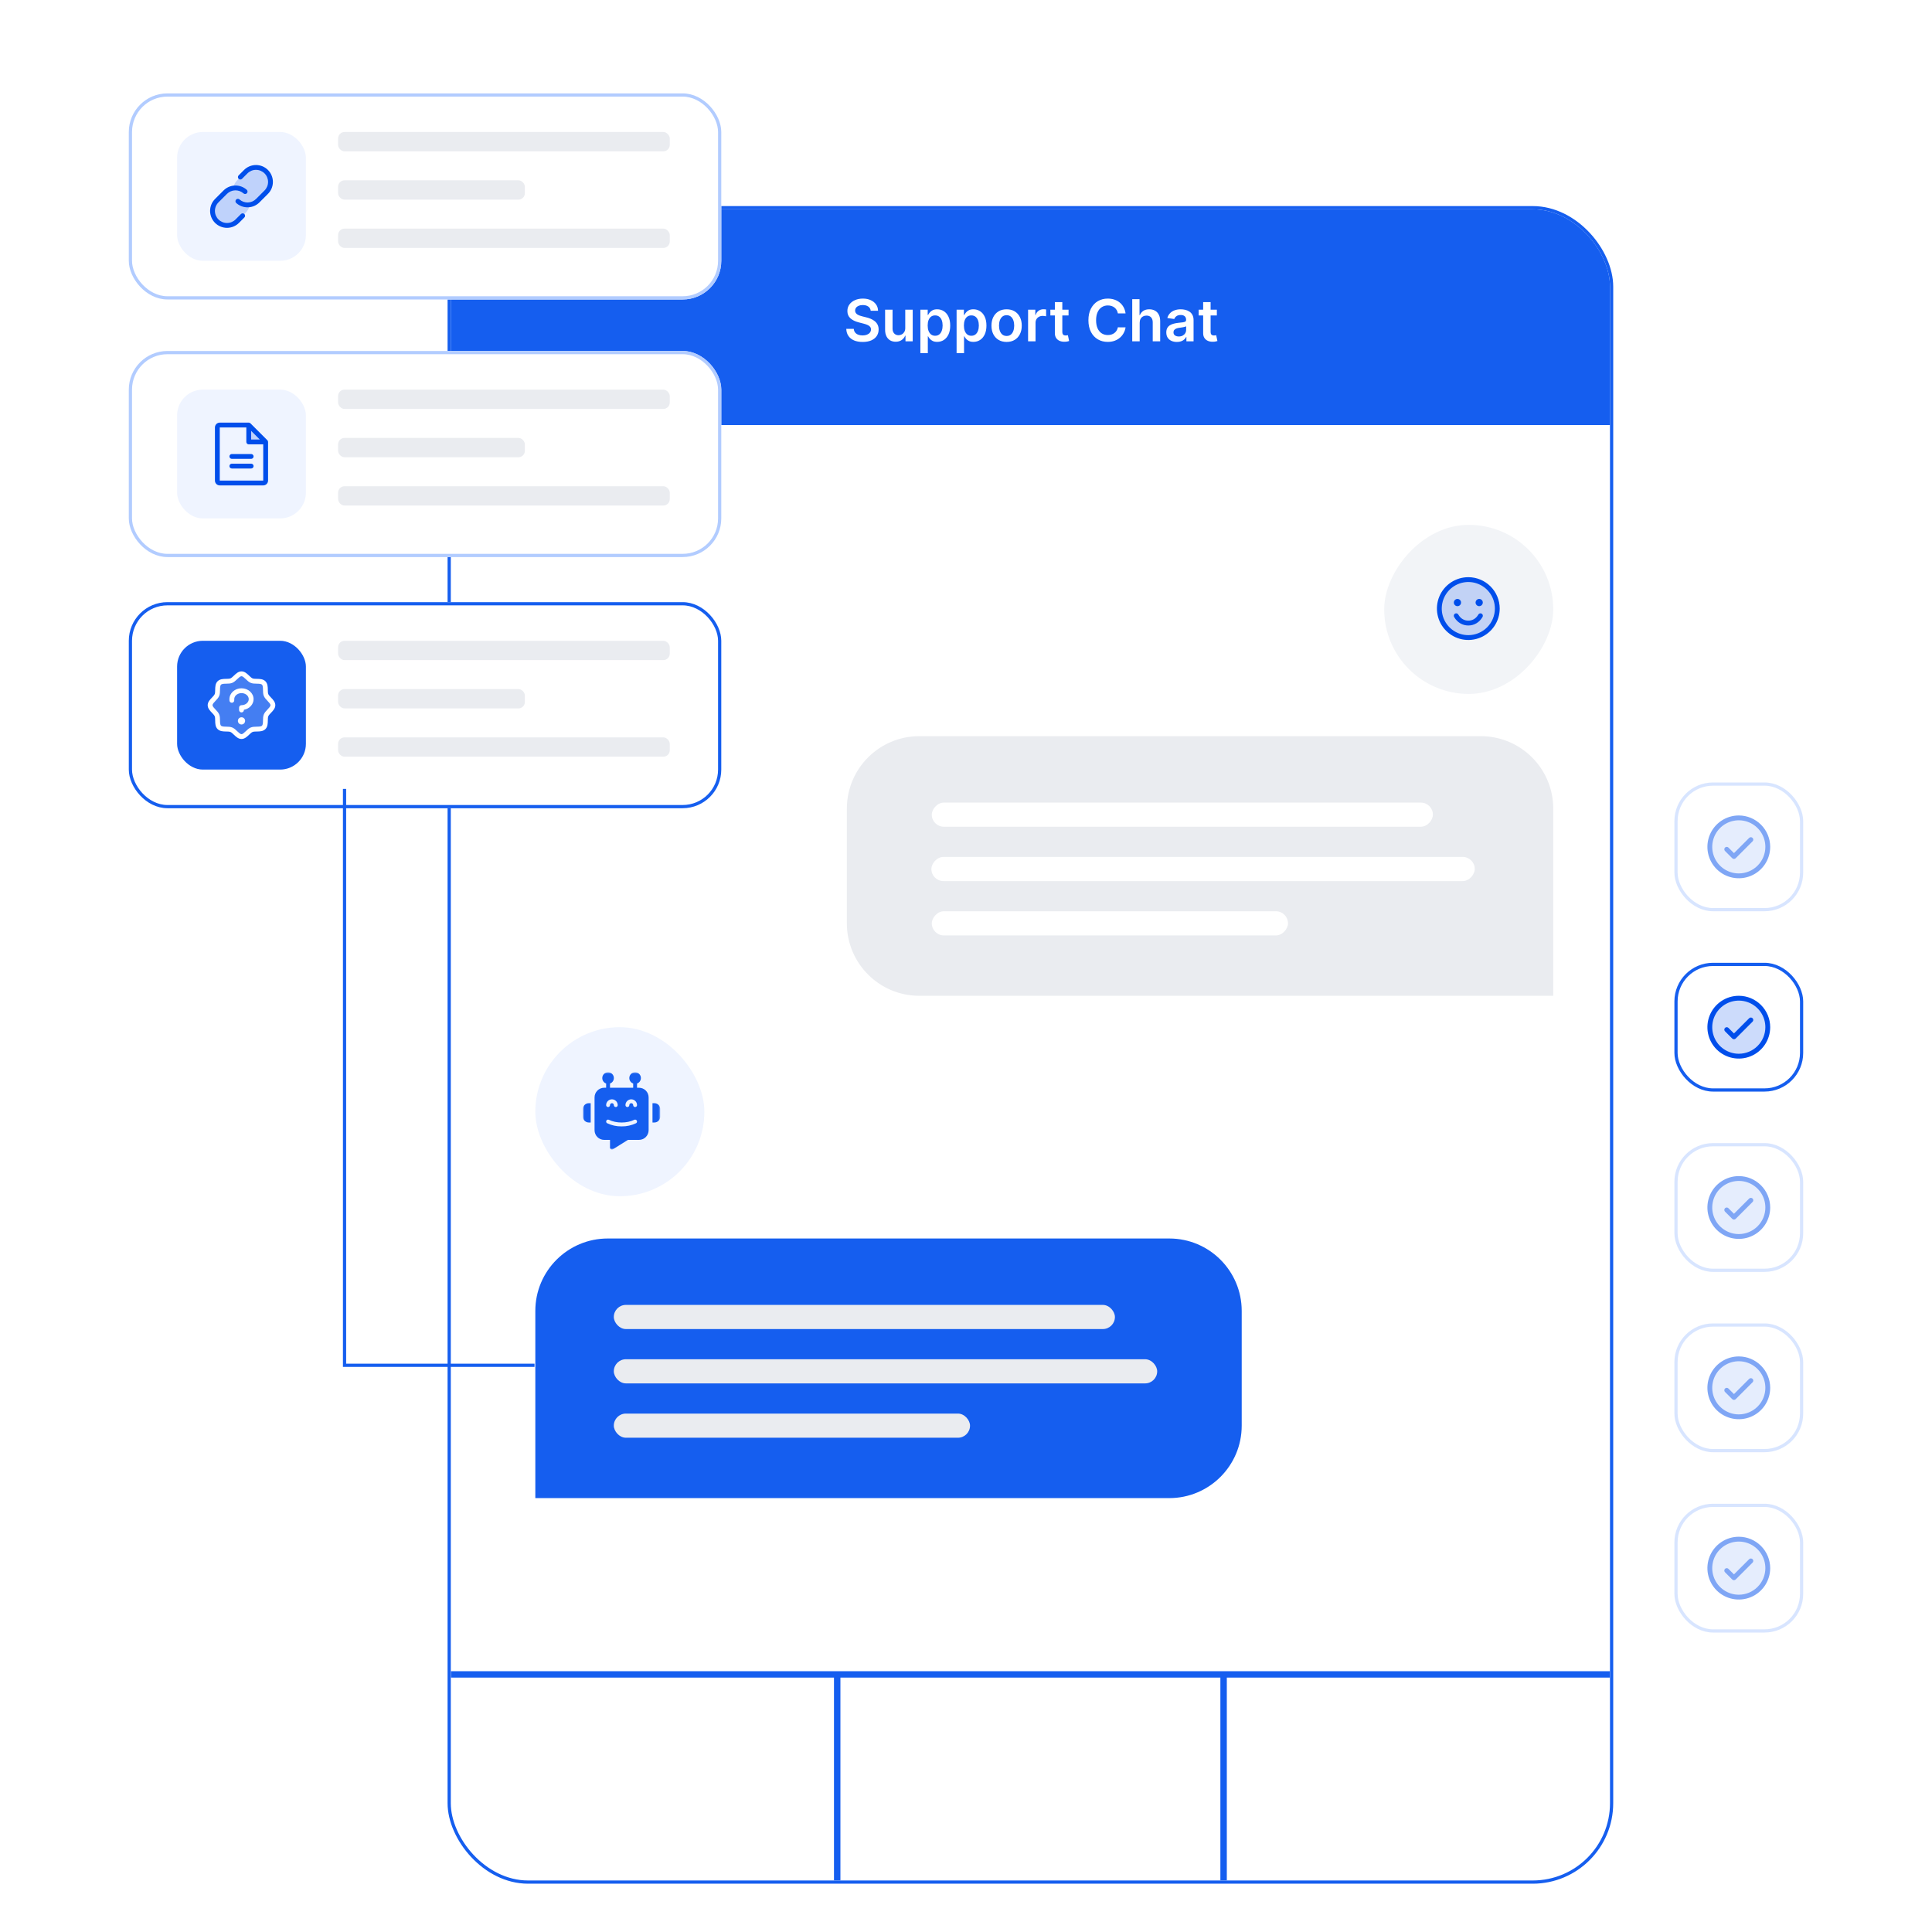 <svg width="600" height="600" viewBox="0 0 600 600" fill="none" xmlns="http://www.w3.org/2000/svg">
<g filter="url(#filter0_dd_770_3741)">
<g clip-path="url(#clip0_770_3741)">
<rect x="140" y="59" width="360" height="519" rx="24" fill="white"/>
<rect width="360" height="67" transform="translate(140 59)" fill="#155EEF"/>
<path d="M270.406 90.508C270.346 89.95 270.094 89.515 269.651 89.204C269.212 88.893 268.641 88.737 267.938 88.737C267.444 88.737 267.02 88.812 266.666 88.961C266.313 89.11 266.042 89.312 265.854 89.568C265.667 89.824 265.571 90.116 265.567 90.444C265.567 90.717 265.629 90.953 265.752 91.153C265.88 91.354 266.053 91.524 266.27 91.665C266.487 91.801 266.728 91.916 266.992 92.01C267.256 92.104 267.523 92.183 267.791 92.246L269.018 92.553C269.513 92.668 269.988 92.824 270.444 93.02C270.904 93.216 271.315 93.463 271.678 93.761C272.044 94.06 272.334 94.42 272.547 94.842C272.76 95.263 272.866 95.758 272.866 96.325C272.866 97.092 272.67 97.767 272.278 98.351C271.886 98.93 271.32 99.384 270.578 99.712C269.841 100.036 268.948 100.198 267.9 100.198C266.881 100.198 265.997 100.04 265.247 99.725C264.501 99.41 263.918 98.95 263.496 98.344C263.078 97.739 262.852 97.002 262.818 96.133H265.151C265.185 96.589 265.326 96.968 265.573 97.271C265.82 97.573 266.142 97.799 266.538 97.948C266.939 98.097 267.386 98.172 267.881 98.172C268.396 98.172 268.848 98.095 269.236 97.942C269.628 97.784 269.935 97.567 270.156 97.29C270.378 97.008 270.491 96.68 270.495 96.305C270.491 95.965 270.391 95.683 270.195 95.462C269.999 95.236 269.724 95.048 269.37 94.899C269.021 94.746 268.612 94.609 268.143 94.49L266.653 94.106C265.575 93.829 264.723 93.41 264.097 92.847C263.474 92.281 263.163 91.528 263.163 90.591C263.163 89.82 263.372 89.144 263.79 88.565C264.212 87.985 264.785 87.535 265.509 87.216C266.234 86.892 267.054 86.73 267.97 86.73C268.899 86.73 269.713 86.892 270.412 87.216C271.115 87.535 271.667 87.981 272.067 88.552C272.468 89.119 272.675 89.771 272.688 90.508H270.406ZM281.136 95.871V90.182H283.45V100H281.206V98.255H281.104C280.883 98.805 280.518 99.254 280.011 99.604C279.508 99.953 278.888 100.128 278.151 100.128C277.508 100.128 276.939 99.985 276.444 99.7C275.954 99.41 275.571 98.99 275.294 98.44C275.017 97.886 274.878 97.217 274.878 96.433V90.182H277.192V96.075C277.192 96.697 277.363 97.192 277.704 97.558C278.045 97.925 278.492 98.108 279.046 98.108C279.387 98.108 279.717 98.025 280.037 97.859C280.356 97.692 280.618 97.445 280.823 97.117C281.032 96.785 281.136 96.369 281.136 95.871ZM285.83 103.682V90.182H288.105V91.805H288.239C288.359 91.567 288.527 91.313 288.744 91.045C288.962 90.772 289.256 90.54 289.626 90.348C289.997 90.152 290.47 90.054 291.045 90.054C291.804 90.054 292.488 90.248 293.097 90.636C293.711 91.019 294.197 91.588 294.555 92.342C294.917 93.092 295.098 94.013 295.098 95.104C295.098 96.182 294.921 97.098 294.567 97.852C294.214 98.606 293.732 99.182 293.123 99.578C292.513 99.974 291.823 100.173 291.052 100.173C290.489 100.173 290.023 100.079 289.652 99.891C289.281 99.704 288.983 99.478 288.757 99.214C288.536 98.945 288.363 98.692 288.239 98.453H288.143V103.682H285.83ZM288.099 95.091C288.099 95.726 288.188 96.282 288.367 96.759C288.55 97.237 288.813 97.609 289.153 97.878C289.499 98.142 289.916 98.274 290.406 98.274C290.918 98.274 291.346 98.138 291.691 97.865C292.036 97.588 292.296 97.211 292.471 96.734C292.65 96.252 292.739 95.704 292.739 95.091C292.739 94.481 292.652 93.94 292.477 93.467C292.303 92.994 292.043 92.624 291.697 92.355C291.352 92.087 290.922 91.952 290.406 91.952C289.912 91.952 289.492 92.082 289.147 92.342C288.802 92.602 288.54 92.967 288.361 93.435C288.186 93.904 288.099 94.456 288.099 95.091ZM297.08 103.682V90.182H299.355V91.805H299.489C299.609 91.567 299.777 91.313 299.994 91.045C300.212 90.772 300.506 90.54 300.876 90.348C301.247 90.152 301.72 90.054 302.295 90.054C303.054 90.054 303.738 90.248 304.347 90.636C304.961 91.019 305.447 91.588 305.805 92.342C306.167 93.092 306.348 94.013 306.348 95.104C306.348 96.182 306.171 97.098 305.817 97.852C305.464 98.606 304.982 99.182 304.373 99.578C303.763 99.974 303.073 100.173 302.302 100.173C301.739 100.173 301.273 100.079 300.902 99.891C300.531 99.704 300.233 99.478 300.007 99.214C299.786 98.945 299.613 98.692 299.489 98.453H299.393V103.682H297.08ZM299.349 95.091C299.349 95.726 299.438 96.282 299.617 96.759C299.8 97.237 300.063 97.609 300.403 97.878C300.749 98.142 301.166 98.274 301.656 98.274C302.168 98.274 302.596 98.138 302.941 97.865C303.286 97.588 303.546 97.211 303.721 96.734C303.9 96.252 303.989 95.704 303.989 95.091C303.989 94.481 303.902 93.94 303.727 93.467C303.553 92.994 303.293 92.624 302.947 92.355C302.602 92.087 302.172 91.952 301.656 91.952C301.162 91.952 300.742 92.082 300.397 92.342C300.052 92.602 299.79 92.967 299.611 93.435C299.436 93.904 299.349 94.456 299.349 95.091ZM312.612 100.192C311.653 100.192 310.822 99.981 310.119 99.559C309.416 99.137 308.871 98.547 308.483 97.788C308.099 97.03 307.908 96.144 307.908 95.129C307.908 94.115 308.099 93.227 308.483 92.464C308.871 91.701 309.416 91.109 310.119 90.687C310.822 90.265 311.653 90.054 312.612 90.054C313.571 90.054 314.402 90.265 315.105 90.687C315.808 91.109 316.352 91.701 316.735 92.464C317.123 93.227 317.317 94.115 317.317 95.129C317.317 96.144 317.123 97.03 316.735 97.788C316.352 98.547 315.808 99.137 315.105 99.559C314.402 99.981 313.571 100.192 312.612 100.192ZM312.625 98.338C313.145 98.338 313.58 98.195 313.929 97.91C314.278 97.62 314.538 97.232 314.709 96.746C314.884 96.261 314.971 95.719 314.971 95.123C314.971 94.522 314.884 93.979 314.709 93.493C314.538 93.003 314.278 92.613 313.929 92.323C313.58 92.033 313.145 91.888 312.625 91.888C312.092 91.888 311.649 92.033 311.295 92.323C310.946 92.613 310.684 93.003 310.509 93.493C310.339 93.979 310.254 94.522 310.254 95.123C310.254 95.719 310.339 96.261 310.509 96.746C310.684 97.232 310.946 97.62 311.295 97.91C311.649 98.195 312.092 98.338 312.625 98.338ZM319.281 100V90.182H321.524V91.818H321.627C321.806 91.251 322.112 90.815 322.547 90.508C322.986 90.197 323.487 90.041 324.049 90.041C324.177 90.041 324.32 90.048 324.477 90.06C324.639 90.069 324.774 90.084 324.88 90.105V92.234C324.782 92.2 324.627 92.17 324.414 92.144C324.205 92.114 324.002 92.099 323.806 92.099C323.384 92.099 323.005 92.191 322.669 92.374C322.336 92.553 322.074 92.803 321.882 93.122C321.691 93.442 321.595 93.81 321.595 94.228V100H319.281ZM331.847 90.182V91.972H326.203V90.182H331.847ZM327.597 87.829H329.911V97.047C329.911 97.358 329.958 97.597 330.051 97.763C330.149 97.925 330.277 98.035 330.435 98.095C330.593 98.155 330.767 98.185 330.959 98.185C331.104 98.185 331.236 98.174 331.355 98.153C331.479 98.131 331.573 98.112 331.637 98.095L332.026 99.904C331.903 99.947 331.726 99.994 331.496 100.045C331.27 100.096 330.993 100.126 330.665 100.134C330.085 100.151 329.563 100.064 329.099 99.872C328.634 99.676 328.266 99.374 327.993 98.965C327.725 98.555 327.593 98.044 327.597 97.43V87.829ZM349.555 91.326H347.164C347.096 90.934 346.971 90.587 346.787 90.284C346.604 89.977 346.376 89.717 346.103 89.504C345.831 89.291 345.52 89.131 345.17 89.025C344.825 88.914 344.452 88.859 344.051 88.859C343.34 88.859 342.709 89.038 342.159 89.396C341.61 89.749 341.179 90.269 340.868 90.955C340.557 91.637 340.402 92.47 340.402 93.454C340.402 94.456 340.557 95.3 340.868 95.986C341.184 96.668 341.614 97.183 342.159 97.533C342.709 97.878 343.338 98.05 344.045 98.05C344.437 98.05 344.804 97.999 345.145 97.897C345.49 97.79 345.799 97.635 346.071 97.43C346.348 97.226 346.581 96.974 346.768 96.676C346.96 96.378 347.092 96.037 347.164 95.653L349.555 95.666C349.466 96.288 349.272 96.872 348.973 97.418C348.679 97.963 348.294 98.445 347.816 98.862C347.339 99.276 346.781 99.599 346.142 99.834C345.502 100.064 344.793 100.179 344.013 100.179C342.863 100.179 341.836 99.913 340.932 99.38C340.029 98.847 339.317 98.078 338.797 97.072C338.277 96.067 338.017 94.861 338.017 93.454C338.017 92.044 338.279 90.838 338.804 89.837C339.328 88.831 340.042 88.062 340.945 87.529C341.848 86.996 342.871 86.73 344.013 86.73C344.742 86.73 345.419 86.832 346.046 87.037C346.672 87.242 347.23 87.542 347.721 87.938C348.211 88.33 348.613 88.812 348.929 89.383C349.248 89.95 349.457 90.597 349.555 91.326ZM353.938 94.247V100H351.624V86.909H353.887V91.85H354.002C354.232 91.296 354.588 90.859 355.07 90.54C355.556 90.216 356.173 90.054 356.923 90.054C357.605 90.054 358.2 90.197 358.707 90.482C359.214 90.768 359.606 91.185 359.883 91.735C360.164 92.285 360.305 92.956 360.305 93.749V100H357.991V94.106C357.991 93.446 357.82 92.933 357.48 92.566C357.143 92.195 356.67 92.01 356.061 92.01C355.651 92.01 355.285 92.099 354.961 92.278C354.642 92.453 354.39 92.707 354.207 93.039C354.028 93.371 353.938 93.774 353.938 94.247ZM365.489 100.198C364.867 100.198 364.306 100.087 363.808 99.866C363.313 99.64 362.921 99.308 362.632 98.869C362.346 98.43 362.203 97.888 362.203 97.245C362.203 96.691 362.306 96.233 362.51 95.871C362.715 95.508 362.994 95.219 363.347 95.001C363.701 94.784 364.1 94.62 364.543 94.509C364.99 94.394 365.453 94.311 365.93 94.26C366.505 94.2 366.972 94.147 367.33 94.1C367.688 94.049 367.948 93.972 368.11 93.87C368.276 93.763 368.359 93.599 368.359 93.378V93.34C368.359 92.858 368.216 92.485 367.931 92.221C367.645 91.957 367.234 91.825 366.697 91.825C366.13 91.825 365.681 91.948 365.348 92.195C365.02 92.442 364.798 92.734 364.683 93.071L362.523 92.764C362.693 92.168 362.975 91.669 363.367 91.269C363.759 90.864 364.238 90.561 364.805 90.361C365.372 90.156 365.998 90.054 366.684 90.054C367.157 90.054 367.628 90.109 368.097 90.22C368.566 90.331 368.994 90.514 369.382 90.77C369.769 91.021 370.08 91.364 370.315 91.799C370.553 92.234 370.673 92.777 370.673 93.429V100H368.448V98.651H368.372C368.231 98.924 368.033 99.18 367.777 99.418C367.526 99.653 367.208 99.842 366.825 99.987C366.445 100.128 366 100.198 365.489 100.198ZM366.09 98.498C366.554 98.498 366.957 98.406 367.298 98.223C367.639 98.035 367.901 97.788 368.084 97.481C368.271 97.175 368.365 96.84 368.365 96.478V95.321C368.293 95.381 368.169 95.436 367.994 95.487C367.824 95.538 367.632 95.583 367.419 95.621C367.206 95.66 366.995 95.694 366.786 95.724C366.578 95.754 366.396 95.779 366.243 95.8C365.898 95.847 365.589 95.924 365.316 96.031C365.044 96.137 364.828 96.286 364.671 96.478C364.513 96.665 364.434 96.908 364.434 97.207C364.434 97.633 364.59 97.954 364.901 98.172C365.212 98.389 365.608 98.498 366.09 98.498ZM377.902 90.182V91.972H372.258V90.182H377.902ZM373.651 87.829H375.965V97.047C375.965 97.358 376.012 97.597 376.106 97.763C376.204 97.925 376.332 98.035 376.49 98.095C376.647 98.155 376.822 98.185 377.014 98.185C377.159 98.185 377.291 98.174 377.41 98.153C377.534 98.131 377.627 98.112 377.691 98.095L378.081 99.904C377.958 99.947 377.781 99.994 377.551 100.045C377.325 100.096 377.048 100.126 376.72 100.134C376.14 100.151 375.618 100.064 375.154 99.872C374.689 99.676 374.32 99.374 374.048 98.965C373.779 98.555 373.647 98.044 373.651 97.43V87.829Z" fill="white"/>
<g clip-path="url(#clip1_770_3741)">
<path d="M379 514V578H381V514H379ZM261 578V514H259V578H261Z" fill="#155EEF" mask="url(#path-6-inside-2_770_3741)"/>
</g>
<path d="M140 515H500V513H140V515Z" fill="#155EEF" mask="url(#path-4-inside-1_770_3741)"/>
<path d="M166.25 401.125C166.25 388.699 176.324 378.625 188.75 378.625H363.125C375.551 378.625 385.625 388.699 385.625 401.125V436.75C385.625 449.176 375.551 459.25 363.125 459.25H166.25V401.125Z" fill="#155EEF"/>
<rect x="190.625" y="399.25" width="155.625" height="7.5" rx="3.75" fill="#EAECF0"/>
<rect x="190.625" y="416.125" width="168.75" height="7.5" rx="3.75" fill="#EAECF0"/>
<rect x="190.625" y="433" width="110.625" height="7.5" rx="3.75" fill="#EAECF0"/>
<path d="M482.375 245.125C482.375 232.699 472.301 222.625 459.875 222.625H285.5C273.074 222.625 263 232.699 263 245.125V280.75C263 293.176 273.074 303.25 285.5 303.25H482.375V245.125Z" fill="#EAECF0"/>
<rect width="155.625" height="7.5" rx="3.75" transform="matrix(-1 0 0 1 445 243.25)" fill="white"/>
<rect width="168.75" height="7.5" rx="3.75" transform="matrix(-1 0 0 1 458 260.125)" fill="white"/>
<rect width="110.625" height="7.5" rx="3.75" transform="matrix(-1 0 0 1 400 277)" fill="white"/>
<rect x="166.25" y="313" width="52.5" height="52.5" rx="26.25" fill="#EFF4FF"/>
<mask id="mask0_770_3741" style="mask-type:luminance" maskUnits="userSpaceOnUse" x="181" y="327" width="24" height="24">
<path d="M205 327H181V351H205V327Z" fill="white"/>
</mask>
<g mask="url(#mask0_770_3741)">
<path d="M198.439 331.806H197.839V330.496C198.666 330.204 199.161 329.359 199.013 328.495C198.865 327.631 198.116 327 197.239 327C196.363 327 195.614 327.631 195.466 328.495C195.318 329.359 195.813 330.204 196.64 330.496V331.806H189.442V330.496C190.268 330.204 190.764 329.359 190.616 328.495C190.467 327.631 189.719 327 188.842 327C187.966 327 187.217 327.631 187.069 328.495C186.92 329.359 187.416 330.204 188.242 330.496V331.806H187.642C185.987 331.808 184.645 333.15 184.643 334.805V345.002C184.645 346.658 185.987 347.999 187.642 348.001H189.442V350.4C189.442 350.507 189.471 350.612 189.525 350.705C189.579 350.797 189.657 350.873 189.751 350.925C189.845 350.977 189.95 351.003 190.057 351C190.164 350.997 190.269 350.965 190.359 350.909L195.012 348.001H198.439C200.095 348 201.437 346.658 201.438 345.002V334.805C201.437 333.15 200.095 331.808 198.439 331.806ZM190.042 335.405C191.035 335.406 191.84 336.211 191.841 337.204C191.841 337.536 191.573 337.804 191.241 337.804C190.91 337.804 190.642 337.536 190.642 337.204C190.642 336.873 190.373 336.605 190.042 336.605C189.71 336.605 189.442 336.873 189.442 337.204C189.442 337.536 189.173 337.804 188.842 337.804C188.511 337.804 188.242 337.536 188.242 337.204C188.243 336.211 189.048 335.406 190.042 335.405ZM197.508 342.839C196.112 343.498 194.584 343.83 193.041 343.809C191.497 343.83 189.97 343.498 188.574 342.839C188.277 342.691 188.157 342.331 188.306 342.035C188.454 341.738 188.814 341.618 189.11 341.766C191.351 342.886 194.731 342.886 196.971 341.766C197.268 341.618 197.628 341.738 197.776 342.035C197.924 342.331 197.804 342.691 197.508 342.839ZM197.239 337.804C197.08 337.804 196.928 337.741 196.815 337.629C196.703 337.516 196.64 337.363 196.64 337.204C196.64 336.873 196.371 336.605 196.04 336.605C195.709 336.605 195.44 336.873 195.44 337.204C195.44 337.536 195.172 337.804 194.84 337.804C194.509 337.804 194.24 337.536 194.24 337.204C194.24 336.211 195.046 335.405 196.04 335.405C197.034 335.405 197.839 336.211 197.839 337.204C197.839 337.363 197.776 337.516 197.664 337.629C197.551 337.741 197.399 337.804 197.239 337.804ZM203.238 336.605H202.638V342.603H203.238C204.231 342.602 205.036 341.797 205.037 340.803V338.404C205.036 337.411 204.231 336.606 203.238 336.605ZM181.044 338.404V340.803C181.046 341.797 181.851 342.602 182.844 342.603H183.444V336.605H182.844C181.851 336.606 181.046 337.411 181.044 338.404Z" fill="#155EEF"/>
</g>
<rect width="52.5" height="52.5" rx="26.25" transform="matrix(-1 0 0 1 482.375 157)" fill="#F2F4F7"/>
<path opacity="0.2" d="M465 183C465 184.78 464.472 186.52 463.483 188C462.494 189.48 461.089 190.634 459.444 191.315C457.8 191.996 455.99 192.174 454.244 191.827C452.498 191.48 450.895 190.623 449.636 189.364C448.377 188.105 447.52 186.502 447.173 184.756C446.826 183.01 447.004 181.2 447.685 179.556C448.366 177.911 449.52 176.506 451 175.517C452.48 174.528 454.22 174 456 174C458.387 174 460.676 174.948 462.364 176.636C464.052 178.324 465 180.613 465 183Z" fill="#004EEB"/>
<path d="M456 173.25C454.072 173.25 452.187 173.822 450.583 174.893C448.98 175.965 447.73 177.487 446.992 179.269C446.254 181.05 446.061 183.011 446.437 184.902C446.814 186.793 447.742 188.531 449.106 189.894C450.469 191.258 452.207 192.186 454.098 192.563C455.989 192.939 457.95 192.746 459.731 192.008C461.513 191.27 463.035 190.02 464.107 188.417C465.178 186.813 465.75 184.928 465.75 183C465.747 180.415 464.719 177.937 462.891 176.109C461.063 174.281 458.585 173.253 456 173.25ZM456 191.25C454.368 191.25 452.773 190.766 451.417 189.86C450.06 188.953 449.002 187.665 448.378 186.157C447.754 184.65 447.59 182.991 447.909 181.391C448.227 179.79 449.013 178.32 450.166 177.166C451.32 176.013 452.79 175.227 454.391 174.909C455.991 174.59 457.65 174.754 459.157 175.378C460.665 176.002 461.953 177.06 462.86 178.417C463.766 179.773 464.25 181.368 464.25 183C464.248 185.187 463.378 187.284 461.831 188.831C460.284 190.378 458.187 191.248 456 191.25ZM451.5 181.125C451.5 180.902 451.566 180.685 451.69 180.5C451.813 180.315 451.989 180.171 452.194 180.086C452.4 180 452.626 179.978 452.844 180.022C453.063 180.065 453.263 180.172 453.42 180.33C453.578 180.487 453.685 180.687 453.728 180.906C453.772 181.124 453.75 181.35 453.664 181.556C453.579 181.761 453.435 181.937 453.25 182.06C453.065 182.184 452.848 182.25 452.625 182.25C452.327 182.25 452.04 182.131 451.83 181.92C451.619 181.71 451.5 181.423 451.5 181.125ZM460.5 181.125C460.5 181.348 460.434 181.565 460.31 181.75C460.187 181.935 460.011 182.079 459.806 182.164C459.6 182.25 459.374 182.272 459.156 182.228C458.937 182.185 458.737 182.078 458.58 181.92C458.422 181.763 458.315 181.563 458.272 181.344C458.228 181.126 458.25 180.9 458.336 180.694C458.421 180.489 458.565 180.313 458.75 180.19C458.935 180.066 459.153 180 459.375 180C459.673 180 459.96 180.119 460.17 180.33C460.381 180.54 460.5 180.827 460.5 181.125ZM460.399 185.625C459.434 187.293 457.831 188.25 456 188.25C454.169 188.25 452.566 187.294 451.601 185.625C451.547 185.54 451.511 185.444 451.494 185.344C451.478 185.245 451.482 185.142 451.506 185.044C451.53 184.946 451.573 184.854 451.634 184.773C451.695 184.692 451.771 184.624 451.859 184.573C451.946 184.523 452.043 184.49 452.144 184.478C452.244 184.466 452.346 184.474 452.443 184.502C452.54 184.531 452.631 184.578 452.709 184.642C452.787 184.706 452.852 184.785 452.899 184.875C453.599 186.085 454.7 186.75 456 186.75C457.3 186.75 458.401 186.084 459.101 184.875C459.148 184.785 459.213 184.706 459.291 184.642C459.369 184.578 459.46 184.531 459.557 184.502C459.654 184.474 459.756 184.466 459.856 184.478C459.957 184.49 460.054 184.523 460.141 184.573C460.229 184.624 460.305 184.692 460.366 184.773C460.427 184.854 460.47 184.946 460.494 185.044C460.518 185.142 460.522 185.245 460.506 185.344C460.489 185.444 460.453 185.54 460.399 185.625Z" fill="#004EEB"/>
</g>
<rect x="139.5" y="58.5" width="361" height="520" rx="24.5" stroke="#155EEF"/>
</g>
<g filter="url(#filter1_dd_770_3741)">
<rect x="40" y="181" width="184" height="64" rx="12" fill="white"/>
<rect x="55" y="193" width="40" height="40" rx="8" fill="#155EEF"/>
<path opacity="0.2" d="M84.75 213C84.75 214.173 83.079 215.058 82.624 216.158C82.185 217.22 82.757 219.031 81.894 219.894C81.032 220.758 79.22 220.185 78.158 220.624C77.062 221.079 76.172 222.75 75 222.75C73.828 222.75 72.938 221.079 71.842 220.624C70.78 220.185 68.968 220.757 68.106 219.894C67.243 219.032 67.815 217.22 67.376 216.158C66.921 215.063 65.25 214.172 65.25 213C65.25 211.828 66.921 210.937 67.376 209.842C67.815 208.781 67.243 206.968 68.106 206.106C68.968 205.243 70.781 205.815 71.842 205.376C72.942 204.921 73.828 203.25 75 203.25C76.172 203.25 77.062 204.921 78.158 205.376C79.22 205.815 81.032 205.243 81.894 206.106C82.757 206.968 82.185 208.78 82.624 209.842C83.079 210.942 84.75 211.828 84.75 213Z" fill="white"/>
<path d="M84.174 210.639C83.821 210.27 83.455 209.889 83.317 209.555C83.19 209.248 83.183 208.74 83.175 208.248C83.161 207.333 83.146 206.296 82.425 205.575C81.704 204.854 80.667 204.839 79.752 204.825C79.26 204.817 78.752 204.81 78.445 204.682C78.112 204.545 77.73 204.179 77.361 203.826C76.714 203.204 75.979 202.5 75 202.5C74.021 202.5 73.287 203.204 72.639 203.826C72.27 204.179 71.889 204.545 71.555 204.682C71.25 204.81 70.74 204.817 70.248 204.825C69.333 204.839 68.296 204.854 67.575 205.575C66.854 206.296 66.844 207.333 66.825 208.248C66.817 208.74 66.81 209.248 66.683 209.555C66.545 209.888 66.179 210.27 65.826 210.639C65.204 211.286 64.5 212.021 64.5 213C64.5 213.979 65.204 214.713 65.826 215.361C66.179 215.73 66.545 216.111 66.683 216.445C66.81 216.752 66.817 217.26 66.825 217.752C66.839 218.667 66.854 219.704 67.575 220.425C68.296 221.146 69.333 221.161 70.248 221.175C70.74 221.182 71.248 221.19 71.555 221.318C71.888 221.455 72.27 221.821 72.639 222.174C73.286 222.796 74.021 223.5 75 223.5C75.979 223.5 76.713 222.796 77.361 222.174C77.73 221.821 78.111 221.455 78.445 221.318C78.752 221.19 79.26 221.182 79.752 221.175C80.667 221.161 81.704 221.146 82.425 220.425C83.146 219.704 83.161 218.667 83.175 217.752C83.183 217.26 83.19 216.752 83.317 216.445C83.455 216.112 83.821 215.73 84.174 215.361C84.796 214.714 85.5 213.979 85.5 213C85.5 212.021 84.796 211.287 84.174 210.639ZM83.092 214.323C82.642 214.792 82.177 215.276 81.931 215.872C81.695 216.443 81.684 217.097 81.675 217.73C81.666 218.386 81.655 219.073 81.364 219.364C81.072 219.654 80.39 219.666 79.73 219.675C79.097 219.684 78.443 219.695 77.872 219.931C77.276 220.177 76.792 220.642 76.323 221.092C75.854 221.541 75.375 222 75 222C74.625 222 74.142 221.539 73.677 221.092C73.212 220.644 72.724 220.177 72.128 219.931C71.557 219.695 70.903 219.684 70.27 219.675C69.614 219.666 68.927 219.655 68.636 219.364C68.346 219.072 68.334 218.39 68.325 217.73C68.316 217.097 68.305 216.443 68.069 215.872C67.823 215.276 67.358 214.792 66.908 214.323C66.459 213.854 66 213.375 66 213C66 212.625 66.461 212.142 66.908 211.677C67.356 211.212 67.823 210.724 68.069 210.128C68.305 209.557 68.316 208.903 68.325 208.27C68.334 207.614 68.345 206.927 68.636 206.636C68.928 206.346 69.61 206.334 70.27 206.325C70.903 206.316 71.557 206.305 72.128 206.069C72.724 205.822 73.208 205.357 73.677 204.908C74.146 204.459 74.625 204 75 204C75.375 204 75.858 204.461 76.323 204.908C76.788 205.356 77.276 205.822 77.872 206.069C78.443 206.305 79.097 206.316 79.73 206.325C80.386 206.334 81.073 206.345 81.364 206.636C81.654 206.928 81.666 207.61 81.675 208.27C81.684 208.903 81.695 209.557 81.931 210.128C82.177 210.724 82.642 211.208 83.092 211.677C83.541 212.146 84 212.625 84 213C84 213.375 83.539 213.858 83.092 214.323ZM76.125 217.875C76.125 218.098 76.059 218.315 75.935 218.5C75.812 218.685 75.636 218.829 75.43 218.914C75.225 219 74.999 219.022 74.781 218.978C74.562 218.935 74.362 218.828 74.204 218.67C74.047 218.513 73.94 218.313 73.897 218.094C73.853 217.876 73.876 217.65 73.961 217.444C74.046 217.239 74.19 217.063 74.375 216.94C74.56 216.816 74.778 216.75 75 216.75C75.298 216.75 75.585 216.869 75.796 217.08C76.007 217.29 76.125 217.577 76.125 217.875ZM78.75 211.125C78.75 212.754 77.46 214.118 75.75 214.432V214.5C75.75 214.699 75.671 214.89 75.53 215.03C75.39 215.171 75.199 215.25 75 215.25C74.801 215.25 74.61 215.171 74.47 215.03C74.329 214.89 74.25 214.699 74.25 214.5V213.75C74.25 213.551 74.329 213.36 74.47 213.22C74.61 213.079 74.801 213 75 213C76.24 213 77.25 212.156 77.25 211.125C77.25 210.094 76.24 209.25 75 209.25C73.76 209.25 72.75 210.094 72.75 211.125V211.5C72.75 211.699 72.671 211.89 72.53 212.03C72.39 212.171 72.199 212.25 72 212.25C71.801 212.25 71.61 212.171 71.47 212.03C71.329 211.89 71.25 211.699 71.25 211.5V211.125C71.25 209.264 72.932 207.75 75 207.75C77.068 207.75 78.75 209.264 78.75 211.125Z" fill="white"/>
<rect x="105" y="193" width="103" height="6" rx="2" fill="#EAECF0"/>
<rect x="105" y="208" width="58" height="6" rx="2" fill="#EAECF0"/>
<rect x="105" y="223" width="103" height="6" rx="2" fill="#EAECF0"/>
<rect x="40.5" y="181.5" width="183" height="63" rx="11.5" stroke="#155EEF"/>
</g>
<g filter="url(#filter2_dd_770_3741)">
<rect x="40" y="103" width="184" height="64" rx="12" fill="white"/>
<rect x="55" y="115" width="40" height="40" rx="8" fill="#EFF4FF"/>
<path opacity="0.2" d="M82.5 131.25H77.25V126L82.5 131.25Z" fill="#004EEB"/>
<path d="M83.031 130.719L77.781 125.469C77.711 125.4 77.628 125.345 77.537 125.307C77.446 125.269 77.349 125.25 77.25 125.25H68.25C67.852 125.25 67.471 125.408 67.189 125.689C66.908 125.971 66.75 126.352 66.75 126.75V143.25C66.75 143.648 66.908 144.029 67.189 144.311C67.471 144.592 67.852 144.75 68.25 144.75H81.75C82.148 144.75 82.529 144.592 82.811 144.311C83.092 144.029 83.25 143.648 83.25 143.25V131.25C83.25 131.151 83.231 131.054 83.193 130.963C83.156 130.872 83.1 130.789 83.031 130.719ZM78 127.81L80.69 130.5H78V127.81ZM81.75 143.25H68.25V126.75H76.5V131.25C76.5 131.449 76.579 131.64 76.72 131.78C76.86 131.921 77.051 132 77.25 132H81.75V143.25ZM78.75 135.75C78.75 135.949 78.671 136.14 78.53 136.28C78.39 136.421 78.199 136.5 78 136.5H72C71.801 136.5 71.61 136.421 71.47 136.28C71.329 136.14 71.25 135.949 71.25 135.75C71.25 135.551 71.329 135.36 71.47 135.22C71.61 135.079 71.801 135 72 135H78C78.199 135 78.39 135.079 78.53 135.22C78.671 135.36 78.75 135.551 78.75 135.75ZM78.75 138.75C78.75 138.949 78.671 139.14 78.53 139.28C78.39 139.421 78.199 139.5 78 139.5H72C71.801 139.5 71.61 139.421 71.47 139.28C71.329 139.14 71.25 138.949 71.25 138.75C71.25 138.551 71.329 138.36 71.47 138.22C71.61 138.079 71.801 138 72 138H78C78.199 138 78.39 138.079 78.53 138.22C78.671 138.36 78.75 138.551 78.75 138.75Z" fill="#004EEB"/>
<rect x="105" y="115" width="103" height="6" rx="2" fill="#EAECF0"/>
<rect x="105" y="130" width="58" height="6" rx="2" fill="#EAECF0"/>
<rect x="105" y="145" width="103" height="6" rx="2" fill="#EAECF0"/>
<rect x="40.5" y="103.5" width="183" height="63" rx="11.5" stroke="#B2CCFF"/>
</g>
<g filter="url(#filter3_dd_770_3741)">
<rect x="40" y="23" width="184" height="64" rx="12" fill="white"/>
<rect x="55" y="35" width="40" height="40" rx="8" fill="#EFF4FF"/>
<path opacity="0.2" d="M82.682 53.682L80.057 56.307C79.384 56.982 78.513 57.425 77.571 57.571C77.425 58.513 76.982 59.384 76.307 60.057L73.682 62.682C72.836 63.514 71.695 63.979 70.508 63.974C69.32 63.969 68.183 63.495 67.344 62.656C66.504 61.817 66.031 60.679 66.026 59.492C66.021 58.305 66.486 57.164 67.318 56.318L69.943 53.693C70.616 53.018 71.487 52.575 72.429 52.429C72.575 51.487 73.018 50.616 73.693 49.943L76.318 47.318C77.164 46.486 78.305 46.021 79.492 46.026C80.68 46.031 81.817 46.505 82.656 47.344C83.496 48.183 83.969 49.321 83.974 50.508C83.979 51.695 83.514 52.836 82.682 53.682Z" fill="#004EEB"/>
<path d="M75.894 60.471C76.035 60.612 76.114 60.803 76.114 61.001C76.114 61.2 76.035 61.391 75.894 61.532L74.213 63.219C73.227 64.204 71.891 64.757 70.497 64.757C69.104 64.756 67.768 64.202 66.783 63.217C65.799 62.231 65.245 60.895 65.246 59.502C65.246 58.108 65.8 56.772 66.786 55.788L69.422 53.152C70.368 52.205 71.641 51.655 72.98 51.615C74.318 51.575 75.622 52.048 76.623 52.938C76.772 53.07 76.863 53.256 76.874 53.455C76.886 53.654 76.819 53.85 76.687 53.999C76.554 54.148 76.368 54.239 76.169 54.25C75.97 54.262 75.775 54.195 75.625 54.062C74.91 53.428 73.98 53.09 73.024 53.118C72.068 53.147 71.159 53.539 70.483 54.215L67.847 56.849C67.144 57.552 66.748 58.506 66.748 59.501C66.748 60.496 67.144 61.45 67.847 62.153C68.55 62.856 69.504 63.252 70.499 63.252C71.494 63.252 72.448 62.856 73.151 62.153L74.833 60.471C74.903 60.401 74.986 60.346 75.077 60.309C75.168 60.271 75.265 60.251 75.364 60.251C75.462 60.251 75.56 60.271 75.651 60.309C75.742 60.346 75.825 60.401 75.894 60.471ZM83.214 46.784C82.229 45.8 80.893 45.248 79.501 45.248C78.109 45.248 76.773 45.8 75.787 46.784L74.106 48.468C73.965 48.609 73.886 48.8 73.886 48.999C73.886 49.198 73.965 49.389 74.106 49.529C74.247 49.67 74.438 49.749 74.637 49.749C74.836 49.749 75.026 49.669 75.167 49.529L76.849 47.847C77.552 47.144 78.506 46.748 79.501 46.748C80.496 46.748 81.45 47.144 82.153 47.847C82.857 48.55 83.252 49.504 83.252 50.499C83.252 51.494 82.857 52.448 82.153 53.151L79.517 55.788C78.841 56.463 77.931 56.855 76.976 56.883C76.02 56.911 75.089 56.573 74.375 55.938C74.301 55.872 74.215 55.822 74.121 55.789C74.028 55.757 73.929 55.744 73.831 55.75C73.732 55.755 73.636 55.781 73.547 55.824C73.458 55.867 73.379 55.927 73.314 56.001C73.248 56.075 73.198 56.161 73.165 56.255C73.133 56.348 73.12 56.447 73.126 56.545C73.132 56.644 73.157 56.74 73.2 56.829C73.243 56.918 73.303 56.997 73.377 57.062C74.378 57.952 75.681 58.426 77.02 58.386C78.359 58.346 79.632 57.797 80.578 56.85L83.214 54.214C84.198 53.229 84.751 51.893 84.751 50.5C84.751 49.107 84.198 47.771 83.214 46.786V46.784Z" fill="#004EEB"/>
<rect x="105" y="35" width="103" height="6" rx="2" fill="#EAECF0"/>
<rect x="105" y="50" width="58" height="6" rx="2" fill="#EAECF0"/>
<rect x="105" y="65" width="103" height="6" rx="2" fill="#EAECF0"/>
<rect x="40.5" y="23.5" width="183" height="63" rx="11.5" stroke="#B2CCFF"/>
</g>
<path d="M166 424H107V245" stroke="#155EEF"/>
<g opacity="0.5" filter="url(#filter4_dd_770_3741)">
<rect x="520" y="237" width="40" height="40" rx="12" fill="white"/>
<path opacity="0.2" d="M549 257C549 258.78 548.472 260.52 547.483 262C546.494 263.48 545.089 264.634 543.444 265.315C541.8 265.996 539.99 266.174 538.244 265.827C536.498 265.48 534.895 264.623 533.636 263.364C532.377 262.105 531.52 260.502 531.173 258.756C530.826 257.01 531.004 255.2 531.685 253.556C532.366 251.911 533.52 250.506 535 249.517C536.48 248.528 538.22 248 540 248C542.387 248 544.676 248.948 546.364 250.636C548.052 252.324 549 254.613 549 257Z" fill="#004EEB"/>
<path d="M544.281 254.219C544.35 254.289 544.406 254.372 544.443 254.463C544.481 254.554 544.501 254.651 544.501 254.75C544.501 254.849 544.481 254.946 544.443 255.037C544.406 255.128 544.35 255.211 544.281 255.281L539.031 260.531C538.961 260.6 538.878 260.656 538.787 260.693C538.696 260.731 538.599 260.751 538.5 260.751C538.401 260.751 538.304 260.731 538.213 260.693C538.122 260.656 538.039 260.6 537.969 260.531L535.719 258.281C535.579 258.14 535.5 257.949 535.5 257.75C535.5 257.551 535.579 257.36 535.719 257.219C535.86 257.079 536.051 257 536.25 257C536.449 257 536.64 257.079 536.781 257.219L538.5 258.94L543.219 254.219C543.289 254.15 543.372 254.094 543.463 254.057C543.554 254.019 543.651 253.999 543.75 253.999C543.849 253.999 543.946 254.019 544.037 254.057C544.128 254.094 544.211 254.15 544.281 254.219ZM549.75 257C549.75 258.928 549.178 260.813 548.107 262.417C547.035 264.02 545.513 265.27 543.731 266.008C541.95 266.746 539.989 266.939 538.098 266.563C536.207 266.186 534.469 265.258 533.106 263.894C531.742 262.531 530.814 260.793 530.437 258.902C530.061 257.011 530.254 255.05 530.992 253.269C531.73 251.487 532.98 249.965 534.583 248.893C536.187 247.822 538.072 247.25 540 247.25C542.585 247.253 545.063 248.281 546.891 250.109C548.719 251.937 549.747 254.415 549.75 257ZM548.25 257C548.25 255.368 547.766 253.773 546.86 252.417C545.953 251.06 544.665 250.002 543.157 249.378C541.65 248.754 539.991 248.59 538.391 248.909C536.79 249.227 535.32 250.013 534.166 251.166C533.013 252.32 532.227 253.79 531.909 255.391C531.59 256.991 531.754 258.65 532.378 260.157C533.002 261.665 534.06 262.953 535.417 263.86C536.773 264.766 538.368 265.25 540 265.25C542.187 265.248 544.284 264.378 545.831 262.831C547.378 261.284 548.248 259.187 548.25 257Z" fill="#004EEB"/>
<rect x="520.5" y="237.5" width="39" height="39" rx="11.5" stroke="#B2CCFF"/>
</g>
<g filter="url(#filter5_dd_770_3741)">
<rect x="520" y="293" width="40" height="40" rx="12" fill="white"/>
<path opacity="0.2" d="M549 313C549 314.78 548.472 316.52 547.483 318C546.494 319.48 545.089 320.634 543.444 321.315C541.8 321.996 539.99 322.174 538.244 321.827C536.498 321.48 534.895 320.623 533.636 319.364C532.377 318.105 531.52 316.502 531.173 314.756C530.826 313.01 531.004 311.2 531.685 309.556C532.366 307.911 533.52 306.506 535 305.517C536.48 304.528 538.22 304 540 304C542.387 304 544.676 304.948 546.364 306.636C548.052 308.324 549 310.613 549 313Z" fill="#004EEB"/>
<path d="M544.281 310.219C544.35 310.289 544.406 310.372 544.443 310.463C544.481 310.554 544.501 310.651 544.501 310.75C544.501 310.849 544.481 310.946 544.443 311.037C544.406 311.128 544.35 311.211 544.281 311.281L539.031 316.531C538.961 316.6 538.878 316.656 538.787 316.693C538.696 316.731 538.599 316.751 538.5 316.751C538.401 316.751 538.304 316.731 538.213 316.693C538.122 316.656 538.039 316.6 537.969 316.531L535.719 314.281C535.579 314.14 535.5 313.949 535.5 313.75C535.5 313.551 535.579 313.36 535.719 313.219C535.86 313.079 536.051 313 536.25 313C536.449 313 536.64 313.079 536.781 313.219L538.5 314.94L543.219 310.219C543.289 310.15 543.372 310.094 543.463 310.057C543.554 310.019 543.651 309.999 543.75 309.999C543.849 309.999 543.946 310.019 544.037 310.057C544.128 310.094 544.211 310.15 544.281 310.219ZM549.75 313C549.75 314.928 549.178 316.813 548.107 318.417C547.035 320.02 545.513 321.27 543.731 322.008C541.95 322.746 539.989 322.939 538.098 322.563C536.207 322.186 534.469 321.258 533.106 319.894C531.742 318.531 530.814 316.793 530.437 314.902C530.061 313.011 530.254 311.05 530.992 309.269C531.73 307.487 532.98 305.965 534.583 304.893C536.187 303.822 538.072 303.25 540 303.25C542.585 303.253 545.063 304.281 546.891 306.109C548.719 307.937 549.747 310.415 549.75 313ZM548.25 313C548.25 311.368 547.766 309.773 546.86 308.417C545.953 307.06 544.665 306.002 543.157 305.378C541.65 304.754 539.991 304.59 538.391 304.909C536.79 305.227 535.32 306.013 534.166 307.166C533.013 308.32 532.227 309.79 531.909 311.391C531.59 312.991 531.754 314.65 532.378 316.157C533.002 317.665 534.06 318.953 535.417 319.86C536.773 320.766 538.368 321.25 540 321.25C542.187 321.248 544.284 320.378 545.831 318.831C547.378 317.284 548.248 315.187 548.25 313Z" fill="#004EEB"/>
<rect x="520.5" y="293.5" width="39" height="39" rx="11.5" stroke="#155EEF"/>
</g>
<g opacity="0.5" filter="url(#filter6_dd_770_3741)">
<rect x="520" y="349" width="40" height="40" rx="12" fill="white"/>
<path opacity="0.2" d="M549 369C549 370.78 548.472 372.52 547.483 374C546.494 375.48 545.089 376.634 543.444 377.315C541.8 377.996 539.99 378.174 538.244 377.827C536.498 377.48 534.895 376.623 533.636 375.364C532.377 374.105 531.52 372.502 531.173 370.756C530.826 369.01 531.004 367.2 531.685 365.556C532.366 363.911 533.52 362.506 535 361.517C536.48 360.528 538.22 360 540 360C542.387 360 544.676 360.948 546.364 362.636C548.052 364.324 549 366.613 549 369Z" fill="#004EEB"/>
<path d="M544.281 366.219C544.35 366.289 544.406 366.372 544.443 366.463C544.481 366.554 544.501 366.651 544.501 366.75C544.501 366.849 544.481 366.946 544.443 367.037C544.406 367.128 544.35 367.211 544.281 367.281L539.031 372.531C538.961 372.6 538.878 372.656 538.787 372.693C538.696 372.731 538.599 372.751 538.5 372.751C538.401 372.751 538.304 372.731 538.213 372.693C538.122 372.656 538.039 372.6 537.969 372.531L535.719 370.281C535.579 370.14 535.5 369.949 535.5 369.75C535.5 369.551 535.579 369.36 535.719 369.219C535.86 369.079 536.051 369 536.25 369C536.449 369 536.64 369.079 536.781 369.219L538.5 370.94L543.219 366.219C543.289 366.15 543.372 366.094 543.463 366.057C543.554 366.019 543.651 365.999 543.75 365.999C543.849 365.999 543.946 366.019 544.037 366.057C544.128 366.094 544.211 366.15 544.281 366.219ZM549.75 369C549.75 370.928 549.178 372.813 548.107 374.417C547.035 376.02 545.513 377.27 543.731 378.008C541.95 378.746 539.989 378.939 538.098 378.563C536.207 378.186 534.469 377.258 533.106 375.894C531.742 374.531 530.814 372.793 530.437 370.902C530.061 369.011 530.254 367.05 530.992 365.269C531.73 363.487 532.98 361.965 534.583 360.893C536.187 359.822 538.072 359.25 540 359.25C542.585 359.253 545.063 360.281 546.891 362.109C548.719 363.937 549.747 366.415 549.75 369ZM548.25 369C548.25 367.368 547.766 365.773 546.86 364.417C545.953 363.06 544.665 362.002 543.157 361.378C541.65 360.754 539.991 360.59 538.391 360.909C536.79 361.227 535.32 362.013 534.166 363.166C533.013 364.32 532.227 365.79 531.909 367.391C531.59 368.991 531.754 370.65 532.378 372.157C533.002 373.665 534.06 374.953 535.417 375.86C536.773 376.766 538.368 377.25 540 377.25C542.187 377.248 544.284 376.378 545.831 374.831C547.378 373.284 548.248 371.187 548.25 369Z" fill="#004EEB"/>
<rect x="520.5" y="349.5" width="39" height="39" rx="11.5" stroke="#B2CCFF"/>
</g>
<g opacity="0.5" filter="url(#filter7_dd_770_3741)">
<rect x="520" y="405" width="40" height="40" rx="12" fill="white"/>
<path opacity="0.2" d="M549 425C549 426.78 548.472 428.52 547.483 430C546.494 431.48 545.089 432.634 543.444 433.315C541.8 433.996 539.99 434.174 538.244 433.827C536.498 433.48 534.895 432.623 533.636 431.364C532.377 430.105 531.52 428.502 531.173 426.756C530.826 425.01 531.004 423.2 531.685 421.556C532.366 419.911 533.52 418.506 535 417.517C536.48 416.528 538.22 416 540 416C542.387 416 544.676 416.948 546.364 418.636C548.052 420.324 549 422.613 549 425Z" fill="#004EEB"/>
<path d="M544.281 422.219C544.35 422.289 544.406 422.372 544.443 422.463C544.481 422.554 544.501 422.651 544.501 422.75C544.501 422.849 544.481 422.946 544.443 423.037C544.406 423.128 544.35 423.211 544.281 423.281L539.031 428.531C538.961 428.6 538.878 428.656 538.787 428.693C538.696 428.731 538.599 428.751 538.5 428.751C538.401 428.751 538.304 428.731 538.213 428.693C538.122 428.656 538.039 428.6 537.969 428.531L535.719 426.281C535.579 426.14 535.5 425.949 535.5 425.75C535.5 425.551 535.579 425.36 535.719 425.219C535.86 425.079 536.051 425 536.25 425C536.449 425 536.64 425.079 536.781 425.219L538.5 426.94L543.219 422.219C543.289 422.15 543.372 422.094 543.463 422.057C543.554 422.019 543.651 421.999 543.75 421.999C543.849 421.999 543.946 422.019 544.037 422.057C544.128 422.094 544.211 422.15 544.281 422.219ZM549.75 425C549.75 426.928 549.178 428.813 548.107 430.417C547.035 432.02 545.513 433.27 543.731 434.008C541.95 434.746 539.989 434.939 538.098 434.563C536.207 434.186 534.469 433.258 533.106 431.894C531.742 430.531 530.814 428.793 530.437 426.902C530.061 425.011 530.254 423.05 530.992 421.269C531.73 419.487 532.98 417.965 534.583 416.893C536.187 415.822 538.072 415.25 540 415.25C542.585 415.253 545.063 416.281 546.891 418.109C548.719 419.937 549.747 422.415 549.75 425ZM548.25 425C548.25 423.368 547.766 421.773 546.86 420.417C545.953 419.06 544.665 418.002 543.157 417.378C541.65 416.754 539.991 416.59 538.391 416.909C536.79 417.227 535.32 418.013 534.166 419.166C533.013 420.32 532.227 421.79 531.909 423.391C531.59 424.991 531.754 426.65 532.378 428.157C533.002 429.665 534.06 430.953 535.417 431.86C536.773 432.766 538.368 433.25 540 433.25C542.187 433.248 544.284 432.378 545.831 430.831C547.378 429.284 548.248 427.187 548.25 425Z" fill="#004EEB"/>
<rect x="520.5" y="405.5" width="39" height="39" rx="11.5" stroke="#B2CCFF"/>
</g>
<g opacity="0.5" filter="url(#filter8_dd_770_3741)">
<rect x="520" y="461" width="40" height="40" rx="12" fill="white"/>
<path opacity="0.2" d="M549 481C549 482.78 548.472 484.52 547.483 486C546.494 487.48 545.089 488.634 543.444 489.315C541.8 489.996 539.99 490.174 538.244 489.827C536.498 489.48 534.895 488.623 533.636 487.364C532.377 486.105 531.52 484.502 531.173 482.756C530.826 481.01 531.004 479.2 531.685 477.556C532.366 475.911 533.52 474.506 535 473.517C536.48 472.528 538.22 472 540 472C542.387 472 544.676 472.948 546.364 474.636C548.052 476.324 549 478.613 549 481Z" fill="#004EEB"/>
<path d="M544.281 478.219C544.35 478.289 544.406 478.372 544.443 478.463C544.481 478.554 544.501 478.651 544.501 478.75C544.501 478.849 544.481 478.946 544.443 479.037C544.406 479.128 544.35 479.211 544.281 479.281L539.031 484.531C538.961 484.6 538.878 484.656 538.787 484.693C538.696 484.731 538.599 484.751 538.5 484.751C538.401 484.751 538.304 484.731 538.213 484.693C538.122 484.656 538.039 484.6 537.969 484.531L535.719 482.281C535.579 482.14 535.5 481.949 535.5 481.75C535.5 481.551 535.579 481.36 535.719 481.219C535.86 481.079 536.051 481 536.25 481C536.449 481 536.64 481.079 536.781 481.219L538.5 482.94L543.219 478.219C543.289 478.15 543.372 478.094 543.463 478.057C543.554 478.019 543.651 477.999 543.75 477.999C543.849 477.999 543.946 478.019 544.037 478.057C544.128 478.094 544.211 478.15 544.281 478.219ZM549.75 481C549.75 482.928 549.178 484.813 548.107 486.417C547.035 488.02 545.513 489.27 543.731 490.008C541.95 490.746 539.989 490.939 538.098 490.563C536.207 490.186 534.469 489.258 533.106 487.894C531.742 486.531 530.814 484.793 530.437 482.902C530.061 481.011 530.254 479.05 530.992 477.269C531.73 475.487 532.98 473.965 534.583 472.893C536.187 471.822 538.072 471.25 540 471.25C542.585 471.253 545.063 472.281 546.891 474.109C548.719 475.937 549.747 478.415 549.75 481ZM548.25 481C548.25 479.368 547.766 477.773 546.86 476.417C545.953 475.06 544.665 474.002 543.157 473.378C541.65 472.754 539.991 472.59 538.391 472.909C536.79 473.227 535.32 474.013 534.166 475.166C533.013 476.32 532.227 477.79 531.909 479.391C531.59 480.991 531.754 482.65 532.378 484.157C533.002 485.665 534.06 486.953 535.417 487.86C536.773 488.766 538.368 489.25 540 489.25C542.187 489.248 544.284 488.378 545.831 486.831C547.378 485.284 548.248 483.187 548.25 481Z" fill="#004EEB"/>
<rect x="520.5" y="461.5" width="39" height="39" rx="11.5" stroke="#B2CCFF"/>
</g>
<defs>
<filter id="filter0_dd_770_3741" x="133" y="56" width="374" height="533" filterUnits="userSpaceOnUse" color-interpolation-filters="sRGB">
<feFlood flood-opacity="0" result="BackgroundImageFix"/>
<feColorMatrix in="SourceAlpha" type="matrix" values="0 0 0 0 0 0 0 0 0 0 0 0 0 0 0 0 0 0 127 0" result="hardAlpha"/>
<feMorphology radius="2" operator="erode" in="SourceAlpha" result="effect1_dropShadow_770_3741"/>
<feOffset dy="2"/>
<feGaussianBlur stdDeviation="2"/>
<feColorMatrix type="matrix" values="0 0 0 0 0.063 0 0 0 0 0.094 0 0 0 0 0.157 0 0 0 0.06 0"/>
<feBlend mode="normal" in2="BackgroundImageFix" result="effect1_dropShadow_770_3741"/>
<feColorMatrix in="SourceAlpha" type="matrix" values="0 0 0 0 0 0 0 0 0 0 0 0 0 0 0 0 0 0 127 0" result="hardAlpha"/>
<feMorphology radius="2" operator="erode" in="SourceAlpha" result="effect2_dropShadow_770_3741"/>
<feOffset dy="4"/>
<feGaussianBlur stdDeviation="4"/>
<feColorMatrix type="matrix" values="0 0 0 0 0.063 0 0 0 0 0.094 0 0 0 0 0.157 0 0 0 0.1 0"/>
<feBlend mode="normal" in2="effect1_dropShadow_770_3741" result="effect2_dropShadow_770_3741"/>
<feBlend mode="normal" in="SourceGraphic" in2="effect2_dropShadow_770_3741" result="shape"/>
</filter>
<filter id="filter1_dd_770_3741" x="34" y="179" width="196" height="76" filterUnits="userSpaceOnUse" color-interpolation-filters="sRGB">
<feFlood flood-opacity="0" result="BackgroundImageFix"/>
<feColorMatrix in="SourceAlpha" type="matrix" values="0 0 0 0 0 0 0 0 0 0 0 0 0 0 0 0 0 0 127 0" result="hardAlpha"/>
<feMorphology radius="2" operator="erode" in="SourceAlpha" result="effect1_dropShadow_770_3741"/>
<feOffset dy="2"/>
<feGaussianBlur stdDeviation="2"/>
<feColorMatrix type="matrix" values="0 0 0 0 0.063 0 0 0 0 0.094 0 0 0 0 0.157 0 0 0 0.06 0"/>
<feBlend mode="normal" in2="BackgroundImageFix" result="effect1_dropShadow_770_3741"/>
<feColorMatrix in="SourceAlpha" type="matrix" values="0 0 0 0 0 0 0 0 0 0 0 0 0 0 0 0 0 0 127 0" result="hardAlpha"/>
<feMorphology radius="2" operator="erode" in="SourceAlpha" result="effect2_dropShadow_770_3741"/>
<feOffset dy="4"/>
<feGaussianBlur stdDeviation="4"/>
<feColorMatrix type="matrix" values="0 0 0 0 0.063 0 0 0 0 0.094 0 0 0 0 0.157 0 0 0 0.1 0"/>
<feBlend mode="normal" in2="effect1_dropShadow_770_3741" result="effect2_dropShadow_770_3741"/>
<feBlend mode="normal" in="SourceGraphic" in2="effect2_dropShadow_770_3741" result="shape"/>
</filter>
<filter id="filter2_dd_770_3741" x="34" y="101" width="196" height="76" filterUnits="userSpaceOnUse" color-interpolation-filters="sRGB">
<feFlood flood-opacity="0" result="BackgroundImageFix"/>
<feColorMatrix in="SourceAlpha" type="matrix" values="0 0 0 0 0 0 0 0 0 0 0 0 0 0 0 0 0 0 127 0" result="hardAlpha"/>
<feMorphology radius="2" operator="erode" in="SourceAlpha" result="effect1_dropShadow_770_3741"/>
<feOffset dy="2"/>
<feGaussianBlur stdDeviation="2"/>
<feColorMatrix type="matrix" values="0 0 0 0 0.063 0 0 0 0 0.094 0 0 0 0 0.157 0 0 0 0.06 0"/>
<feBlend mode="normal" in2="BackgroundImageFix" result="effect1_dropShadow_770_3741"/>
<feColorMatrix in="SourceAlpha" type="matrix" values="0 0 0 0 0 0 0 0 0 0 0 0 0 0 0 0 0 0 127 0" result="hardAlpha"/>
<feMorphology radius="2" operator="erode" in="SourceAlpha" result="effect2_dropShadow_770_3741"/>
<feOffset dy="4"/>
<feGaussianBlur stdDeviation="4"/>
<feColorMatrix type="matrix" values="0 0 0 0 0.063 0 0 0 0 0.094 0 0 0 0 0.157 0 0 0 0.1 0"/>
<feBlend mode="normal" in2="effect1_dropShadow_770_3741" result="effect2_dropShadow_770_3741"/>
<feBlend mode="normal" in="SourceGraphic" in2="effect2_dropShadow_770_3741" result="shape"/>
</filter>
<filter id="filter3_dd_770_3741" x="34" y="21" width="196" height="76" filterUnits="userSpaceOnUse" color-interpolation-filters="sRGB">
<feFlood flood-opacity="0" result="BackgroundImageFix"/>
<feColorMatrix in="SourceAlpha" type="matrix" values="0 0 0 0 0 0 0 0 0 0 0 0 0 0 0 0 0 0 127 0" result="hardAlpha"/>
<feMorphology radius="2" operator="erode" in="SourceAlpha" result="effect1_dropShadow_770_3741"/>
<feOffset dy="2"/>
<feGaussianBlur stdDeviation="2"/>
<feColorMatrix type="matrix" values="0 0 0 0 0.063 0 0 0 0 0.094 0 0 0 0 0.157 0 0 0 0.06 0"/>
<feBlend mode="normal" in2="BackgroundImageFix" result="effect1_dropShadow_770_3741"/>
<feColorMatrix in="SourceAlpha" type="matrix" values="0 0 0 0 0 0 0 0 0 0 0 0 0 0 0 0 0 0 127 0" result="hardAlpha"/>
<feMorphology radius="2" operator="erode" in="SourceAlpha" result="effect2_dropShadow_770_3741"/>
<feOffset dy="4"/>
<feGaussianBlur stdDeviation="4"/>
<feColorMatrix type="matrix" values="0 0 0 0 0.063 0 0 0 0 0.094 0 0 0 0 0.157 0 0 0 0.1 0"/>
<feBlend mode="normal" in2="effect1_dropShadow_770_3741" result="effect2_dropShadow_770_3741"/>
<feBlend mode="normal" in="SourceGraphic" in2="effect2_dropShadow_770_3741" result="shape"/>
</filter>
<filter id="filter4_dd_770_3741" x="514" y="235" width="52" height="52" filterUnits="userSpaceOnUse" color-interpolation-filters="sRGB">
<feFlood flood-opacity="0" result="BackgroundImageFix"/>
<feColorMatrix in="SourceAlpha" type="matrix" values="0 0 0 0 0 0 0 0 0 0 0 0 0 0 0 0 0 0 127 0" result="hardAlpha"/>
<feMorphology radius="2" operator="erode" in="SourceAlpha" result="effect1_dropShadow_770_3741"/>
<feOffset dy="2"/>
<feGaussianBlur stdDeviation="2"/>
<feColorMatrix type="matrix" values="0 0 0 0 0.063 0 0 0 0 0.094 0 0 0 0 0.157 0 0 0 0.06 0"/>
<feBlend mode="normal" in2="BackgroundImageFix" result="effect1_dropShadow_770_3741"/>
<feColorMatrix in="SourceAlpha" type="matrix" values="0 0 0 0 0 0 0 0 0 0 0 0 0 0 0 0 0 0 127 0" result="hardAlpha"/>
<feMorphology radius="2" operator="erode" in="SourceAlpha" result="effect2_dropShadow_770_3741"/>
<feOffset dy="4"/>
<feGaussianBlur stdDeviation="4"/>
<feColorMatrix type="matrix" values="0 0 0 0 0.063 0 0 0 0 0.094 0 0 0 0 0.157 0 0 0 0.1 0"/>
<feBlend mode="normal" in2="effect1_dropShadow_770_3741" result="effect2_dropShadow_770_3741"/>
<feBlend mode="normal" in="SourceGraphic" in2="effect2_dropShadow_770_3741" result="shape"/>
</filter>
<filter id="filter5_dd_770_3741" x="514" y="291" width="52" height="52" filterUnits="userSpaceOnUse" color-interpolation-filters="sRGB">
<feFlood flood-opacity="0" result="BackgroundImageFix"/>
<feColorMatrix in="SourceAlpha" type="matrix" values="0 0 0 0 0 0 0 0 0 0 0 0 0 0 0 0 0 0 127 0" result="hardAlpha"/>
<feMorphology radius="2" operator="erode" in="SourceAlpha" result="effect1_dropShadow_770_3741"/>
<feOffset dy="2"/>
<feGaussianBlur stdDeviation="2"/>
<feColorMatrix type="matrix" values="0 0 0 0 0.063 0 0 0 0 0.094 0 0 0 0 0.157 0 0 0 0.06 0"/>
<feBlend mode="normal" in2="BackgroundImageFix" result="effect1_dropShadow_770_3741"/>
<feColorMatrix in="SourceAlpha" type="matrix" values="0 0 0 0 0 0 0 0 0 0 0 0 0 0 0 0 0 0 127 0" result="hardAlpha"/>
<feMorphology radius="2" operator="erode" in="SourceAlpha" result="effect2_dropShadow_770_3741"/>
<feOffset dy="4"/>
<feGaussianBlur stdDeviation="4"/>
<feColorMatrix type="matrix" values="0 0 0 0 0.063 0 0 0 0 0.094 0 0 0 0 0.157 0 0 0 0.1 0"/>
<feBlend mode="normal" in2="effect1_dropShadow_770_3741" result="effect2_dropShadow_770_3741"/>
<feBlend mode="normal" in="SourceGraphic" in2="effect2_dropShadow_770_3741" result="shape"/>
</filter>
<filter id="filter6_dd_770_3741" x="514" y="347" width="52" height="52" filterUnits="userSpaceOnUse" color-interpolation-filters="sRGB">
<feFlood flood-opacity="0" result="BackgroundImageFix"/>
<feColorMatrix in="SourceAlpha" type="matrix" values="0 0 0 0 0 0 0 0 0 0 0 0 0 0 0 0 0 0 127 0" result="hardAlpha"/>
<feMorphology radius="2" operator="erode" in="SourceAlpha" result="effect1_dropShadow_770_3741"/>
<feOffset dy="2"/>
<feGaussianBlur stdDeviation="2"/>
<feColorMatrix type="matrix" values="0 0 0 0 0.063 0 0 0 0 0.094 0 0 0 0 0.157 0 0 0 0.06 0"/>
<feBlend mode="normal" in2="BackgroundImageFix" result="effect1_dropShadow_770_3741"/>
<feColorMatrix in="SourceAlpha" type="matrix" values="0 0 0 0 0 0 0 0 0 0 0 0 0 0 0 0 0 0 127 0" result="hardAlpha"/>
<feMorphology radius="2" operator="erode" in="SourceAlpha" result="effect2_dropShadow_770_3741"/>
<feOffset dy="4"/>
<feGaussianBlur stdDeviation="4"/>
<feColorMatrix type="matrix" values="0 0 0 0 0.063 0 0 0 0 0.094 0 0 0 0 0.157 0 0 0 0.1 0"/>
<feBlend mode="normal" in2="effect1_dropShadow_770_3741" result="effect2_dropShadow_770_3741"/>
<feBlend mode="normal" in="SourceGraphic" in2="effect2_dropShadow_770_3741" result="shape"/>
</filter>
<filter id="filter7_dd_770_3741" x="514" y="403" width="52" height="52" filterUnits="userSpaceOnUse" color-interpolation-filters="sRGB">
<feFlood flood-opacity="0" result="BackgroundImageFix"/>
<feColorMatrix in="SourceAlpha" type="matrix" values="0 0 0 0 0 0 0 0 0 0 0 0 0 0 0 0 0 0 127 0" result="hardAlpha"/>
<feMorphology radius="2" operator="erode" in="SourceAlpha" result="effect1_dropShadow_770_3741"/>
<feOffset dy="2"/>
<feGaussianBlur stdDeviation="2"/>
<feColorMatrix type="matrix" values="0 0 0 0 0.063 0 0 0 0 0.094 0 0 0 0 0.157 0 0 0 0.06 0"/>
<feBlend mode="normal" in2="BackgroundImageFix" result="effect1_dropShadow_770_3741"/>
<feColorMatrix in="SourceAlpha" type="matrix" values="0 0 0 0 0 0 0 0 0 0 0 0 0 0 0 0 0 0 127 0" result="hardAlpha"/>
<feMorphology radius="2" operator="erode" in="SourceAlpha" result="effect2_dropShadow_770_3741"/>
<feOffset dy="4"/>
<feGaussianBlur stdDeviation="4"/>
<feColorMatrix type="matrix" values="0 0 0 0 0.063 0 0 0 0 0.094 0 0 0 0 0.157 0 0 0 0.1 0"/>
<feBlend mode="normal" in2="effect1_dropShadow_770_3741" result="effect2_dropShadow_770_3741"/>
<feBlend mode="normal" in="SourceGraphic" in2="effect2_dropShadow_770_3741" result="shape"/>
</filter>
<filter id="filter8_dd_770_3741" x="514" y="459" width="52" height="52" filterUnits="userSpaceOnUse" color-interpolation-filters="sRGB">
<feFlood flood-opacity="0" result="BackgroundImageFix"/>
<feColorMatrix in="SourceAlpha" type="matrix" values="0 0 0 0 0 0 0 0 0 0 0 0 0 0 0 0 0 0 127 0" result="hardAlpha"/>
<feMorphology radius="2" operator="erode" in="SourceAlpha" result="effect1_dropShadow_770_3741"/>
<feOffset dy="2"/>
<feGaussianBlur stdDeviation="2"/>
<feColorMatrix type="matrix" values="0 0 0 0 0.063 0 0 0 0 0.094 0 0 0 0 0.157 0 0 0 0.06 0"/>
<feBlend mode="normal" in2="BackgroundImageFix" result="effect1_dropShadow_770_3741"/>
<feColorMatrix in="SourceAlpha" type="matrix" values="0 0 0 0 0 0 0 0 0 0 0 0 0 0 0 0 0 0 127 0" result="hardAlpha"/>
<feMorphology radius="2" operator="erode" in="SourceAlpha" result="effect2_dropShadow_770_3741"/>
<feOffset dy="4"/>
<feGaussianBlur stdDeviation="4"/>
<feColorMatrix type="matrix" values="0 0 0 0 0.063 0 0 0 0 0.094 0 0 0 0 0.157 0 0 0 0.1 0"/>
<feBlend mode="normal" in2="effect1_dropShadow_770_3741" result="effect2_dropShadow_770_3741"/>
<feBlend mode="normal" in="SourceGraphic" in2="effect2_dropShadow_770_3741" result="shape"/>
</filter>
<clipPath id="clip0_770_3741">
<rect x="140" y="59" width="360" height="519" rx="24" fill="white"/>
</clipPath>
<clipPath id="clip1_770_3741">
<path d="M140 514H500V578H140V514Z" fill="white"/>
</clipPath>
</defs>
</svg>
